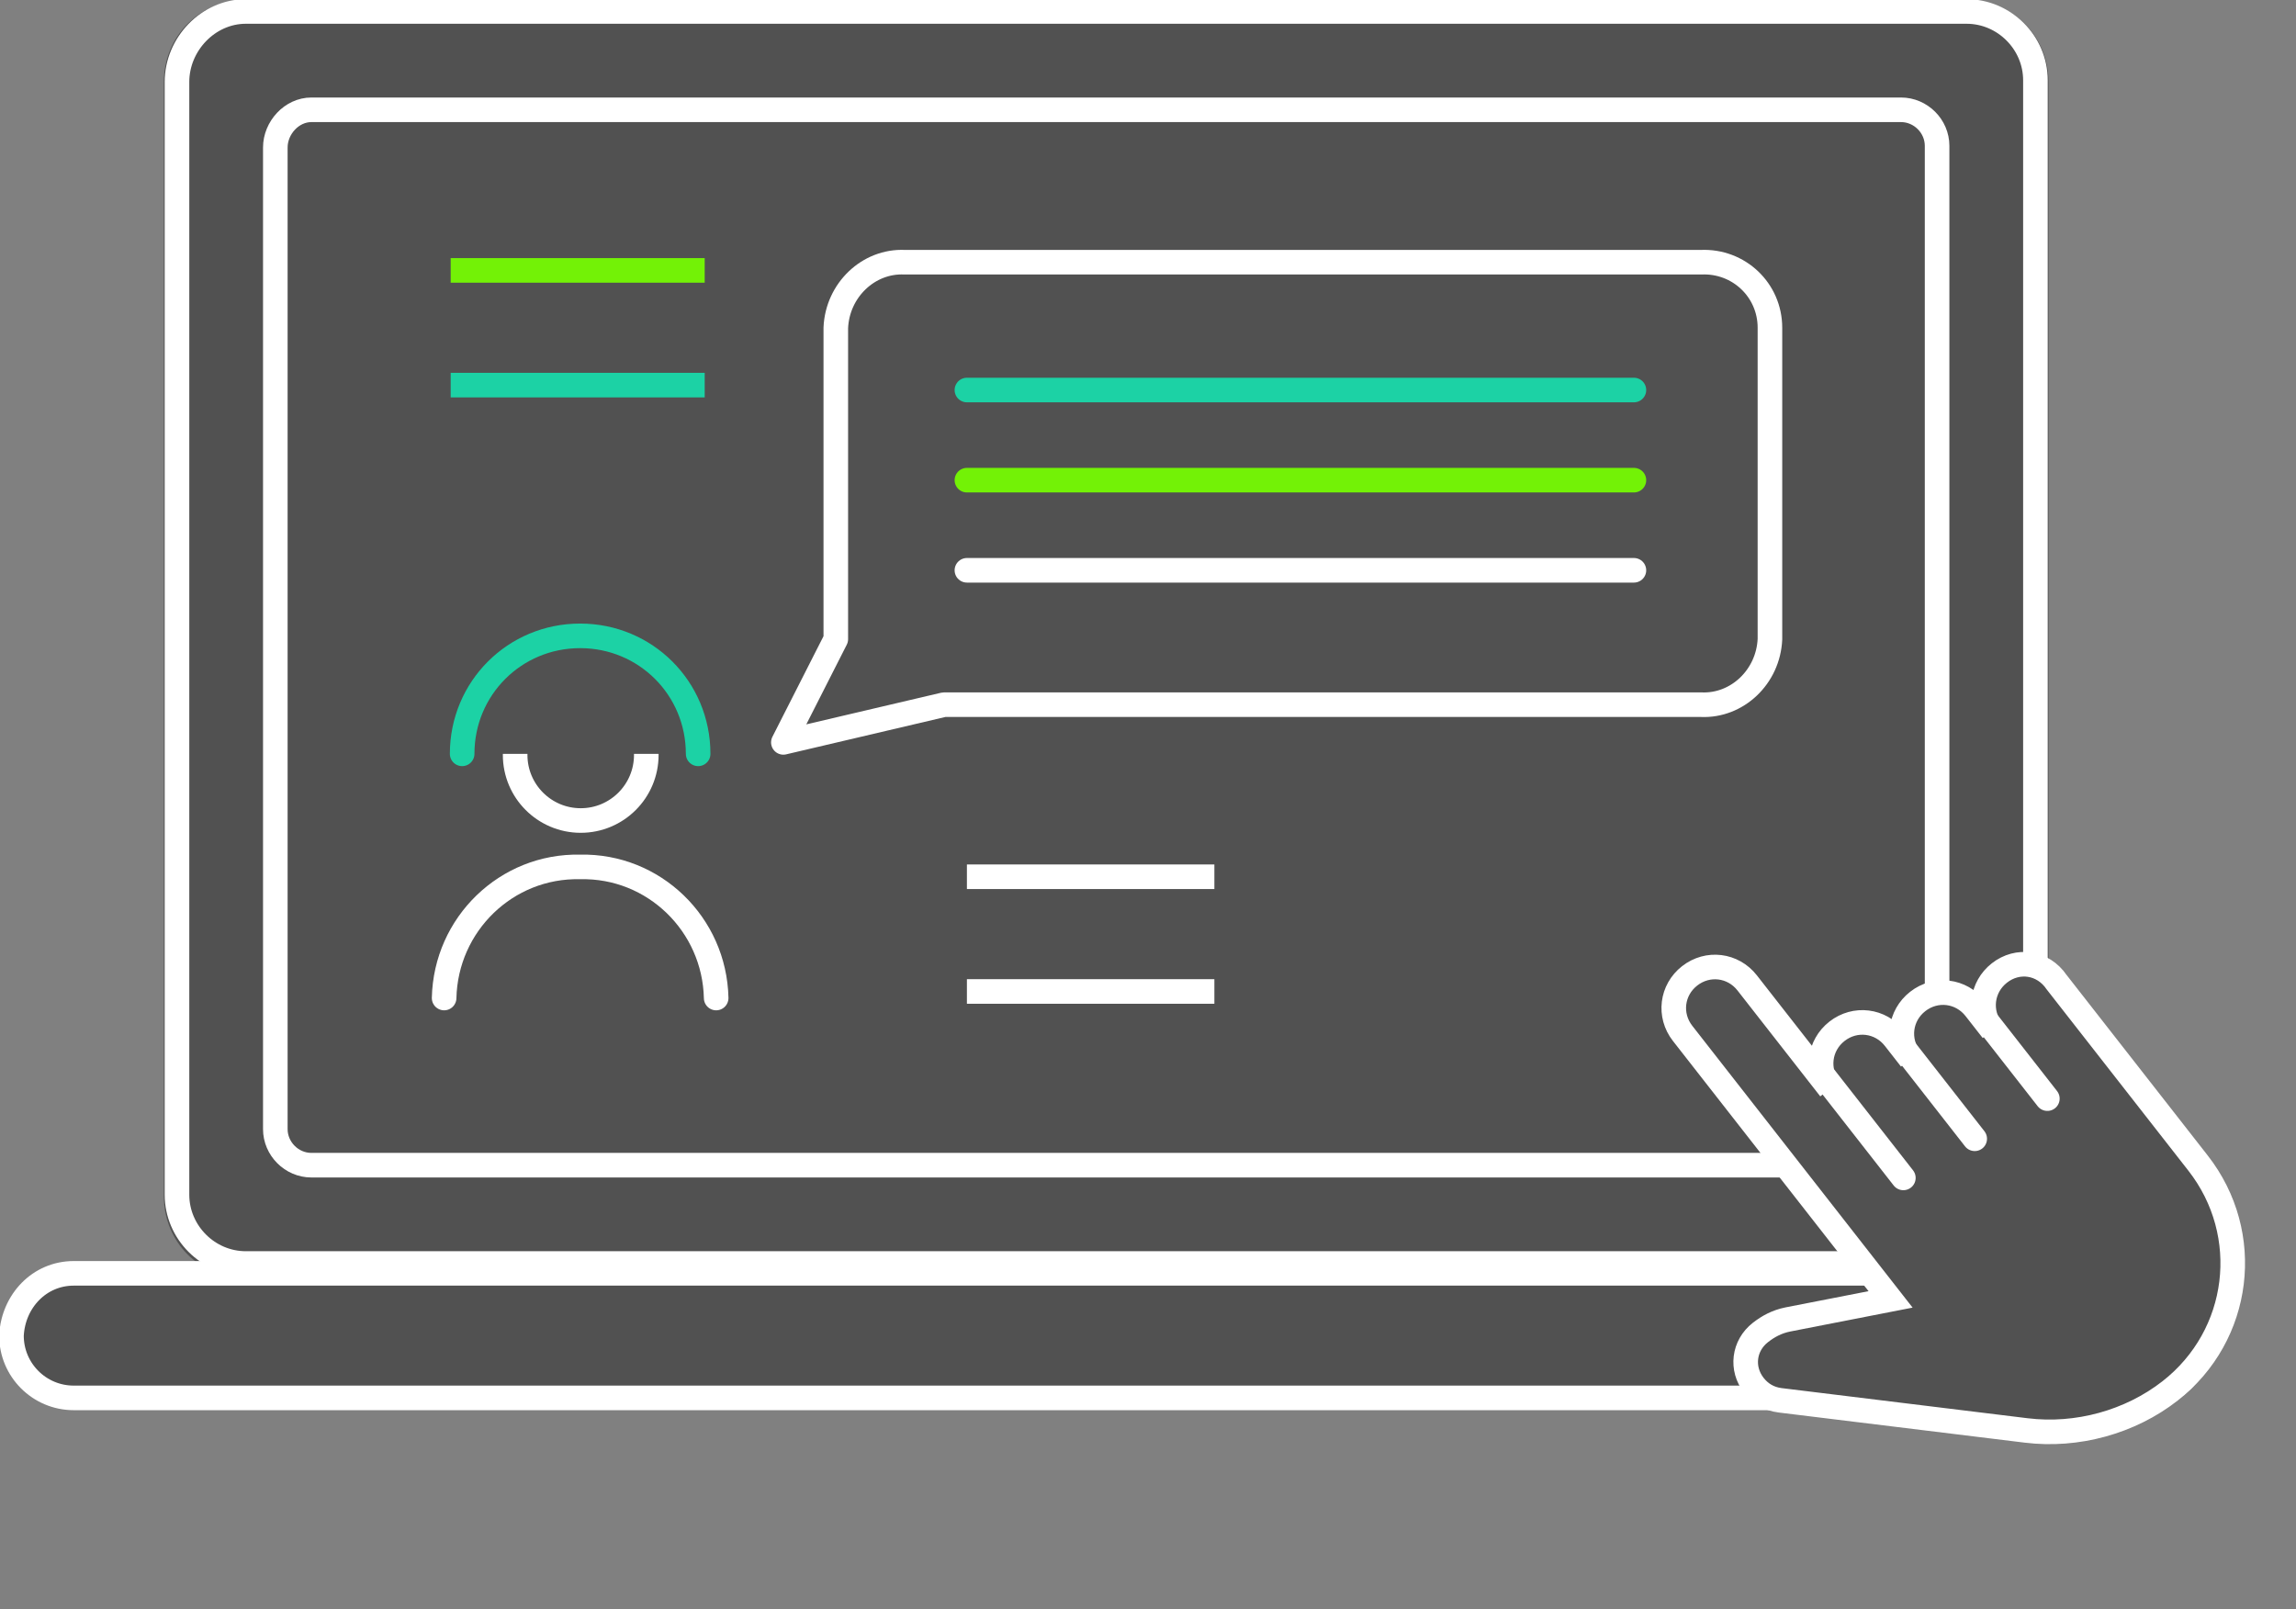 <?xml version="1.0" encoding="utf-8"?>
<!-- Generator: Adobe Illustrator 26.3.1, SVG Export Plug-In . SVG Version: 6.00 Build 0)  -->
<svg version="1.1" id="Layer_1" xmlns="http://www.w3.org/2000/svg" xmlns:xlink="http://www.w3.org/1999/xlink" x="0px" y="0px"
	 viewBox="0 0 140.1 98.2" style="enable-background:new 0 0 140.1 98.2;" xml:space="preserve">
<rect x="0" y="0" width="140.1" height="98.2" fill="#808080" stroke="none"/>
<style type="text/css">
	.st0{fill:#515151;}
	.st1{fill:#515151;stroke:#FFFFFF;stroke-width:1.5;}
	.st2{fill:#515151;stroke:#73F206;stroke-width:1.5;}
	.st3{fill:#515151;stroke:#1CD2A5;stroke-width:1.5;}
	.st4{fill:#515151;stroke:#FFFFFF;stroke-width:1.5;stroke-linecap:round;}
	.st5{fill:#515151;stroke:#FFFFFF;stroke-width:1.5;stroke-linecap:round;stroke-miterlimit:4.001;}
	.st6{fill:#515151;stroke:#1CD2A5;stroke-width:1.5;stroke-linecap:round;}
	.st7{fill:#515151;stroke:#FFFFFF;stroke-width:1.5;stroke-linejoin:round;}
	.st8{fill:#515151;stroke:#FFFFFF;stroke-width:1.5;stroke-linecap:round;stroke-linejoin:round;}
	.st9{fill:#515151;stroke:#73F206;stroke-width:1.5;stroke-linecap:round;stroke-linejoin:round;}
	.st10{fill:#515151;stroke:#1CD2A5;stroke-width:1.5;stroke-linecap:round;stroke-linejoin:round;}
	.st11{fill:#515151;stroke:#FFFFFF;stroke-width:1.5;stroke-miterlimit:4.001;}
	.st12{fill:#515151;stroke:#FFFFFF;stroke-width:1.5;stroke-linecap:round;stroke-miterlimit:4.001;}
</style>
<g id="Group_502" transform="translate(-880 -3455)">
	<path id="Rectangle_300" class="st0" d="M964.5,3508h21c2.5,0,4.5,2,4.5,4.5l0,0c0,2.5-2,4.5-4.5,4.5h-21c-2.5,0-4.5-2-4.5-4.5l0,0
		C960,3510,962,3508,964.5,3508z"/>
	<g id="Group_496" transform="translate(584 117.733)">
		<g id="Rectangle_287" transform="translate(306 3337.267)">
			<path class="st0" d="M5,0h105c2.8,0,5,2.2,5,5v68c0,2.8-2.2,5-5,5H5c-2.8,0-5-2.2-5-5V5C0,2.2,2.2,0,5,0z"/>
			<path class="st1" d="M5,0.7h105c2.3,0,4.2,1.9,4.2,4.2v68c0,2.3-1.9,4.2-4.2,4.2H5c-2.3,0-4.2-1.9-4.2-4.2V5
				C0.8,2.7,2.7,0.7,5,0.7z"/>
		</g>
		<g id="Rectangle_289" transform="translate(312 3343.267)">
			<path class="st0" d="M3,0h97c1.7,0,3,1.3,3,3v60c0,1.7-1.3,3-3,3H3c-1.7,0-3-1.3-3-3V3C0,1.3,1.3,0,3,0z"/>
			<path class="st1" d="M3,0.7h97c1.2,0,2.2,1,2.2,2.2v60c0,1.2-1,2.2-2.2,2.2H3c-1.2,0-2.2-1-2.2-2.2V3C0.8,1.8,1.8,0.7,3,0.7z"/>
		</g>
		<g id="Rectangle_288" transform="translate(296 3414.267)">
			<path class="st0" d="M4.5,0h126c2.5,0,4.5,2,4.5,4.5l0,0c0,2.5-2,4.5-4.5,4.5H4.5C2,9,0,7,0,4.5l0,0C0,2,2,0,4.5,0z"/>
			<path class="st1" d="M4.5,0.7h126c2.1,0,3.8,1.7,3.8,3.8l0,0c0,2.1-1.7,3.8-3.8,3.8H4.5c-2.1,0-3.8-1.7-3.8-3.8l0,0
				C0.8,2.4,2.4,0.7,4.5,0.7z"/>
		</g>
	</g>
	<line id="Line_1110" class="st1" x1="939" y1="3508.5" x2="954.1" y2="3508.5"/>
	<line id="Line_1122" class="st1" x1="939" y1="3515.5" x2="954.1" y2="3515.5"/>
	<line id="Line_1113" class="st2" x1="907.5" y1="3471.5" x2="923" y2="3471.5"/>
	<line id="Line_1114" class="st3" x1="907.5" y1="3478.5" x2="923" y2="3478.5"/>
	<path id="Path_527" class="st4" d="M907.1,3515.9c0.1-4.5,3.8-8.1,8.3-8c4.5-0.1,8.2,3.5,8.3,8"/>
	<g id="Ellipse_61" transform="matrix(1, -0.017, 0.017, 1, 910.585, 3496.378)">
		
			<ellipse transform="matrix(-1 -1.699501e-02 1.699501e-02 -1 9.389 9.55)" class="st0" cx="4.7" cy="4.7" rx="4.7" ry="4.7"/>
		
			<ellipse transform="matrix(-1 -1.699501e-02 1.699501e-02 -1 9.389 9.55)" class="st5" cx="4.7" cy="4.7" rx="4" ry="4"/>
	</g>
	<path id="Path_528" class="st6" d="M908.2,3501c0-4,3.2-7.2,7.2-7.2c4,0,7.2,3.2,7.2,7.2"/>
	<path id="Path_529" class="st7" d="M935.2,3471h48.6c2.3-0.1,4.2,1.7,4.2,4v19c-0.1,2.3-2,4.1-4.2,4h-46.2l-9.8,2.3l3.2-6.3v-19
		C931.1,3472.7,933,3470.9,935.2,3471z"/>
	<path id="Path_531" class="st8" d="M939,3489.8h40.7"/>
	<path id="Path_543" class="st9" d="M939,3484.3h40.7"/>
	<path id="Path_544" class="st10" d="M939,3478.8h40.7"/>
	<g id="Group_495" transform="matrix(0.788, -0.616, 0.616, 0.788, -1678.875, 1140.581)">
		<g id="click_2_" transform="translate(558.82 3498.359)">
			<path id="Path_523" class="st11" d="M91.2,22.2c-1.4,0-2.5,1.1-2.5,2.5V23c0-1.4-1.1-2.5-2.5-2.5c-1.4,0-2.5,1.1-2.5,2.5
				c0,0,0,0,0,0v-1.6c0-1.4-1.1-2.5-2.5-2.5c-1.4,0-2.5,1.1-2.5,2.5c0,0,0,0,0,0v-8.2c0-1.4-1.1-2.5-2.5-2.5c-1.4,0-2.5,1.1-2.5,2.5
				c0,0,0,0,0,0v20.6l-5.7-2.9c-0.6-0.3-1.2-0.4-1.8-0.4c-1.3,0-2.3,1-2.3,2.3c0,0,0,0,0,0v0c0,0.6,0.2,1.2,0.7,1.7l10.7,10.7
				c2.2,2.2,5.3,3.5,8.4,3.5l0,0c5.5,0,9.9-4.4,9.9-9.9v-14C93.7,23.3,92.6,22.2,91.2,22.2z"/>
		</g>
		<path id="Path_524" class="st12" d="M637.7,3519v7.8"/>
		<path id="Path_525" class="st12" d="M642.6,3520.1v7.5"/>
		<path id="Path_526" class="st12" d="M647.6,3521.5v6.9"/>
	</g>
</g>
</svg>
